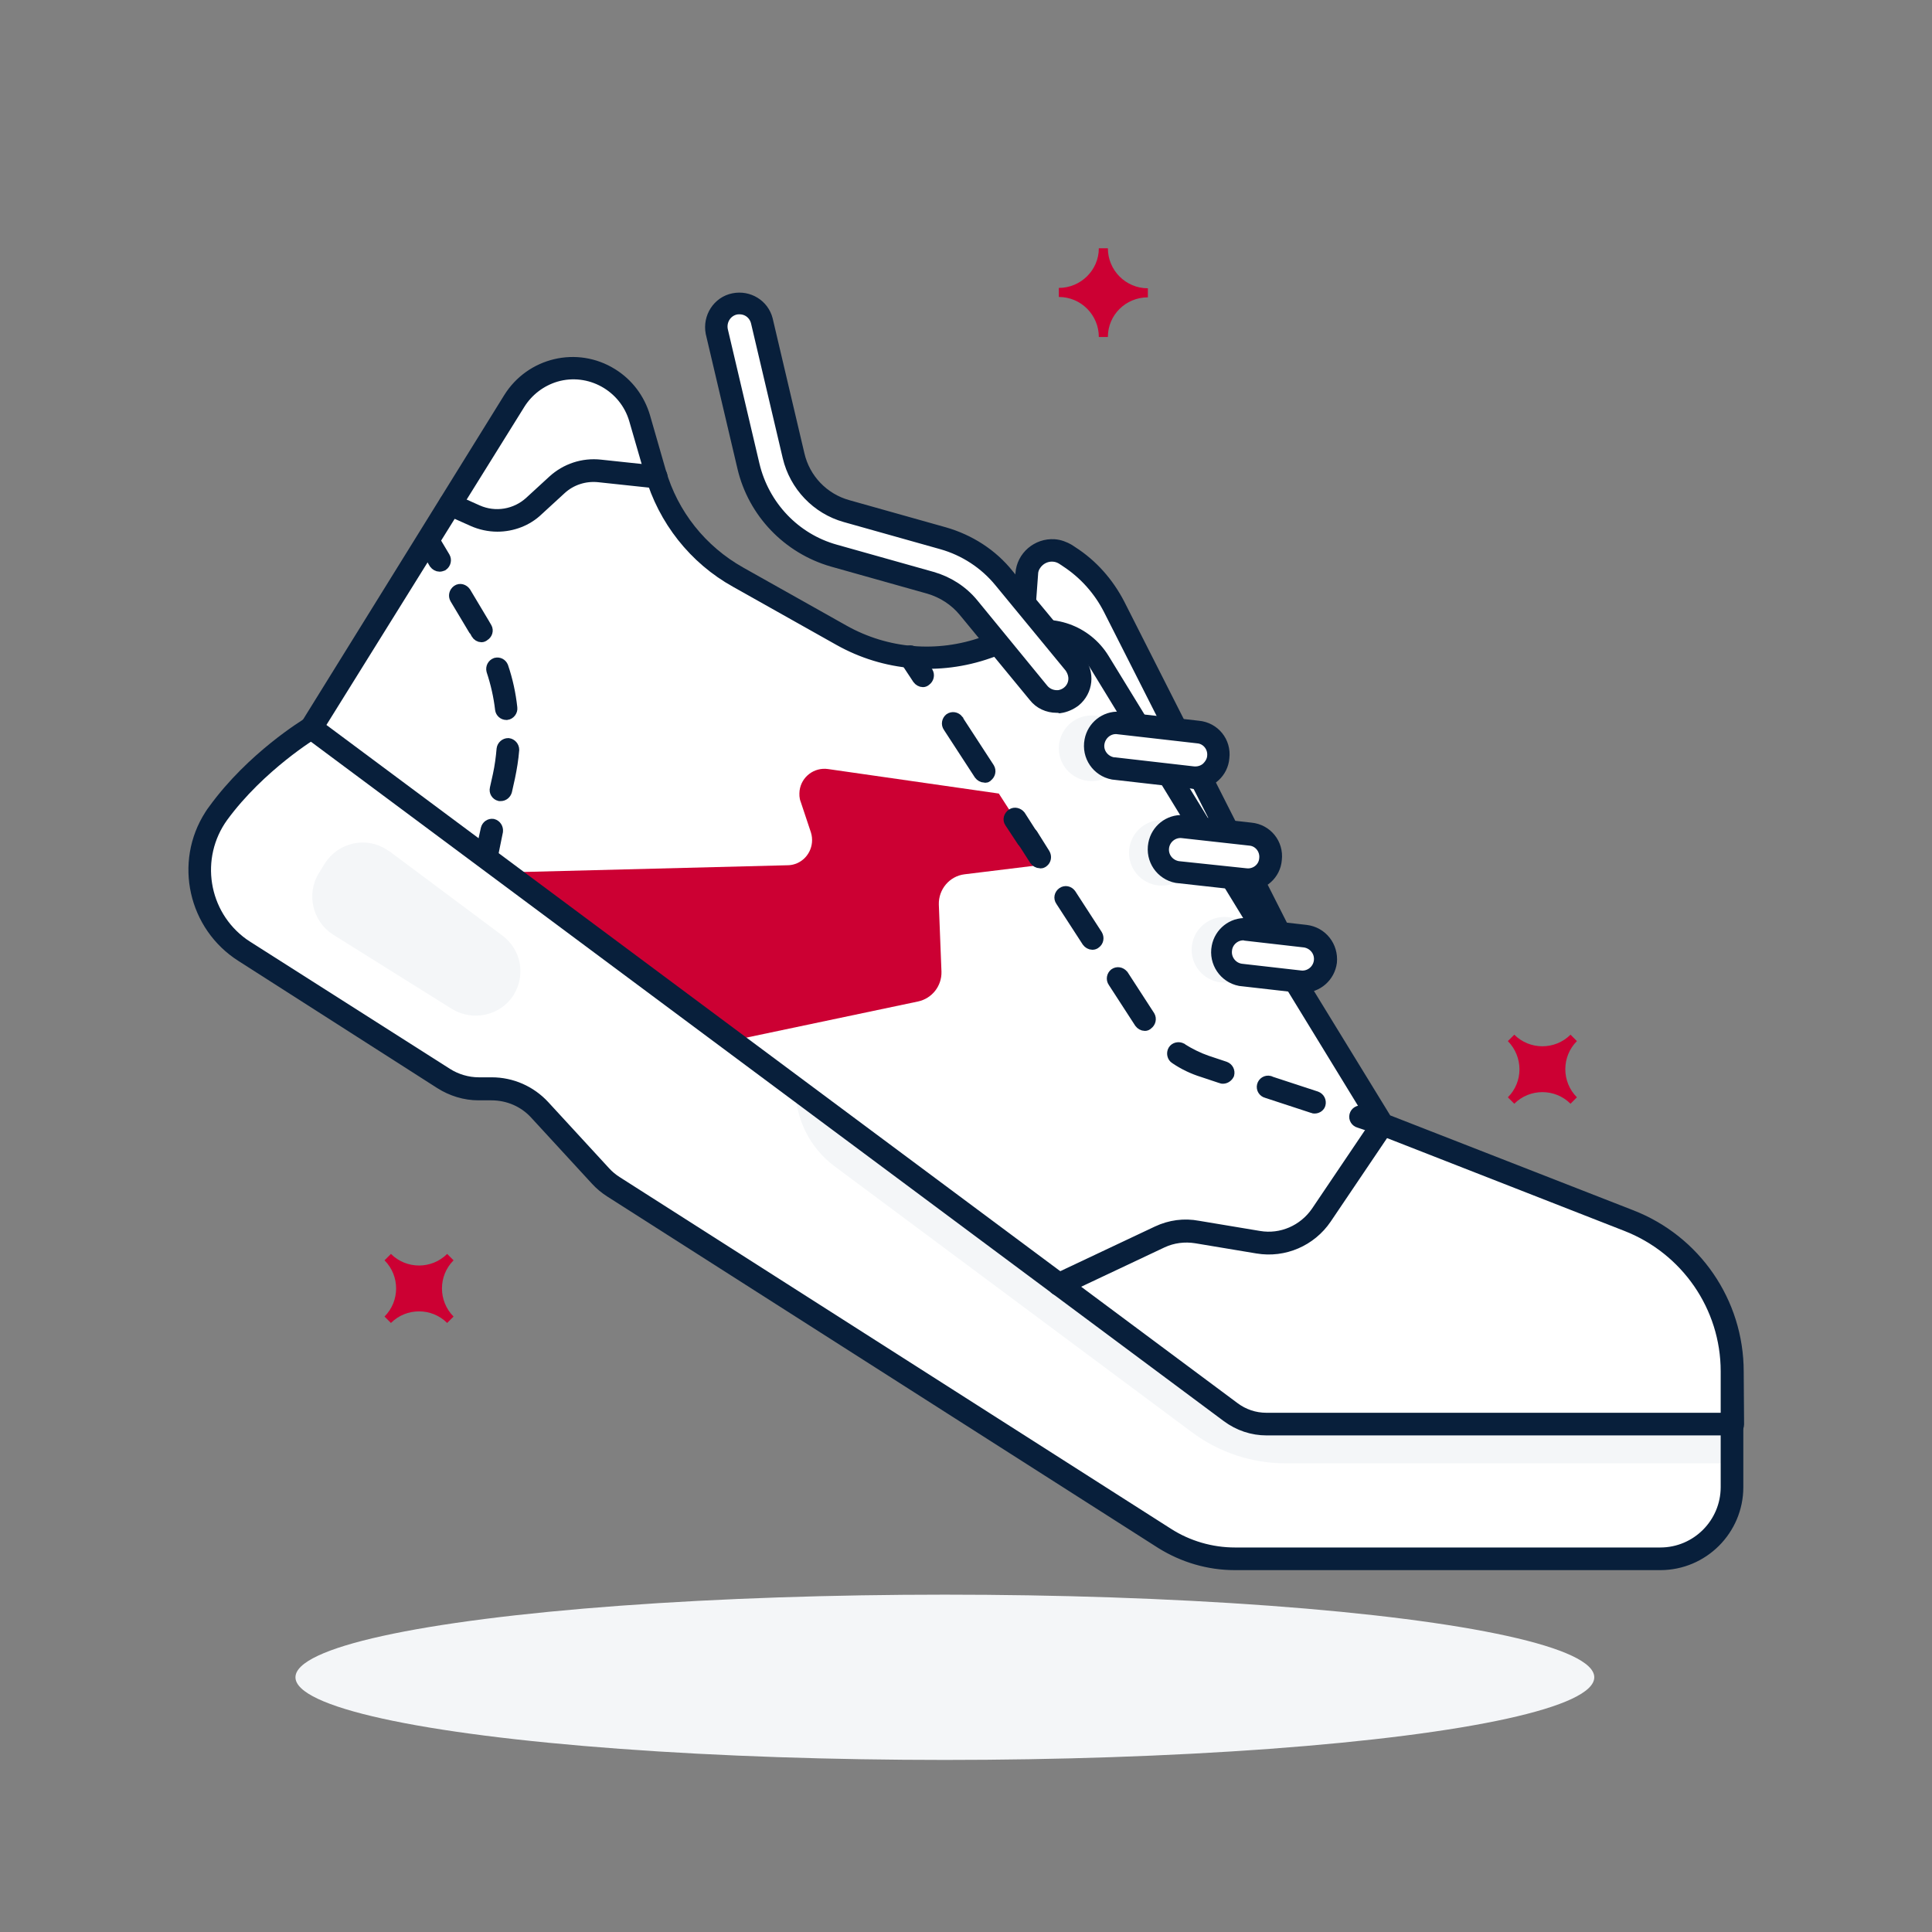<?xml version="1.0" encoding="utf-8"?>
<!-- Generator: Adobe Illustrator 26.5.0, SVG Export Plug-In . SVG Version: 6.00 Build 0)  -->
<svg version="1.0" id="Layer_1" xmlns="http://www.w3.org/2000/svg" xmlns:xlink="http://www.w3.org/1999/xlink" x="0px" y="0px"
	 viewBox="0 0 512 512" style="enable-background:new 0 0 512 512;" xml:space="preserve">
<rect x="0" y="0" width="512" height="512" fill="#808080" stroke="none"/>
<style type="text/css">
	.st0{fill:#F4F6F8;}
	.st1{fill:#FFFFFF;}
	.st2{fill:#081F3B;stroke:#081F3B;stroke-width:3;stroke-miterlimit:10;}
	.st3{fill:#CC0033;}
</style>
<ellipse class="st0" cx="250.4" cy="444.5" rx="172.1" ry="21.9"/>
<path class="st1" d="M270.8,169.8l1.3-17.7c0.3-3.7,3.5-6.5,7.2-6.2c1.1,0.1,2.2,0.5,3.2,1.1l0.9,0.6c5.1,3.3,9.1,7.9,11.9,13.2
	l46.4,91.6"/>
<path class="st2" d="M341.6,253.9c-0.6,0-1.1-0.3-1.3-0.8l-46.4-91.6c-2.6-5.1-6.5-9.5-11.4-12.7l-0.9-0.6c-2.4-1.6-5.6-0.9-7.2,1.5
	c-0.5,0.7-0.8,1.6-0.8,2.5l-1.3,17.7c-0.1,0.8-0.8,1.5-1.6,1.4c-0.8-0.1-1.5-0.8-1.4-1.6l0,0l1.3-17.7c0.3-4.5,4.3-7.9,8.8-7.6
	c1.4,0.1,2.7,0.6,3.9,1.3l0.9,0.6c5.3,3.4,9.5,8.2,12.4,13.8l46.4,91.6c0.4,0.7,0.1,1.6-0.7,2C342.1,253.8,341.8,253.9,341.6,253.9
	L341.6,253.9z"/>
<path class="st1" d="M459,363.4c-0.1-17.7-10.9-33.6-27.4-40l-65.2-25.5l-75.1-122.6c-4.2-6.8-12.6-9.8-20.2-7.1l-9.7,3.4
	c-12.7,4.5-26.7,3.3-38.4-3.3L195.6,153c-10.7-6-18.6-15.9-22-27.6l-4.2-14.6c-1.1-3.7-3.3-7-6.4-9.4l0,0c-8-6.2-19.5-4.7-25.7,3.3
	c-0.4,0.5-0.7,1-1.1,1.5l-53.7,86.6c0,0-14.6,8.7-24.7,22.6c-8.3,11.5-5.7,27.5,5.8,35.8c0.4,0.3,0.8,0.6,1.2,0.8l52.8,33.6
	c2.8,1.8,6,2.7,9.3,2.7h3.4c4.9,0,9.5,2,12.8,5.6l16.1,17.5c1,1.1,2.2,2.1,3.4,2.9l146.1,93.2c5.5,3.5,12,5.4,18.6,5.4H440
	c10.5,0,19-8.5,19-19v-16.7V363.4z"/>
<path class="st0" d="M330.4,377.4l-119.6-89l0,0c0,8.1,3.8,15.8,10.4,20.7l94.6,70.4c7.2,5.4,16,8.3,24.9,8.3h118.3v-10.4H330.4z"/>
<path class="st3" d="M264.7,210.3l-45.3-6.5c-3.6-0.5-7,2-7.5,5.7c-0.1,1-0.1,2,0.3,3l2.7,8.1c1.1,3.5-0.8,7.3-4.3,8.4
	c-0.6,0.2-1.3,0.3-1.9,0.3l-74.7,1.9l59.9,44.6l49.4-10.4c3.7-0.8,6.3-4.1,6.2-7.9l-0.7-17.8c-0.1-4,2.8-7.5,6.8-8l21.2-2.6"/>
<path class="st2" d="M459.1,378.9H335.7c-3.8,0-7.4-1.2-10.5-3.5L81.6,194.1c-0.6-0.5-0.8-1.3-0.4-2l53.7-86.6
	c5.8-9.3,18-12.2,27.3-6.4c4.2,2.6,7.2,6.6,8.6,11.3l4.2,14.6c3.3,11.4,10.9,20.9,21.2,26.7l27.4,15.4c11.4,6.4,24.9,7.5,37.2,3.1
	l9.7-3.4c8.2-2.9,17.4,0.3,22,7.8l74.9,122.2l64.8,25.3c17.1,6.6,28.4,23,28.4,41.4l0.1,14c0,0.4-0.2,0.8-0.4,1.1
	C459.9,378.7,459.5,378.9,459.1,378.9z M84.5,192.5L327,373c2.5,1.9,5.5,2.9,8.6,2.9h121.9l0-12.5c0-17.1-10.6-32.4-26.5-38.6
	l-65.2-25.5c-0.3-0.1-0.6-0.3-0.7-0.6l-75-122.6c-3.8-6.2-11.5-8.9-18.4-6.5l-9.7,3.4c-13.1,4.6-27.5,3.4-39.6-3.4l-27.4-15.4
	c-11-6.1-19.1-16.4-22.6-28.5l-4.2-14.5c-2.6-8.9-12-14.1-20.9-11.5c-4,1.2-7.4,3.8-9.6,7.3L84.5,192.5z"/>
<path class="st2" d="M280.6,341.9c-0.8,0-1.5-0.7-1.5-1.5c0-0.6,0.3-1.1,0.9-1.4l26.7-12.6c3.4-1.6,7.1-2.1,10.8-1.4l16.2,2.7
	c5.9,1,11.8-1.6,15.2-6.5l16.2-24c0.5-0.7,1.4-0.9,2.1-0.4s0.9,1.4,0.4,2.1l-16.2,24c-4,5.9-11.1,9-18.2,7.8l-16.2-2.7
	c-3.1-0.5-6.2-0.1-9,1.2l-26.7,12.6C281.1,341.8,280.9,341.9,280.6,341.9z"/>
<path class="st2" d="M116.5,150c-0.5,0-1-0.3-1.3-0.7l-3.1-5.2c-0.4-0.7-0.2-1.6,0.5-2.1s1.6-0.2,2.1,0.5c0,0,0,0,0,0l3.1,5.2
	c0.4,0.7,0.2,1.6-0.5,2.1C117,149.9,116.8,150,116.5,150z"/>
<path class="st2" d="M132.7,210.8c-0.1,0-0.2,0-0.3,0c-0.8-0.2-1.3-1-1.1-1.8l0.8-3.6c0.5-2.3,0.8-4.6,1-6.9
	c0.1-0.8,0.8-1.4,1.6-1.4c0,0,0,0,0,0c0.8,0.1,1.4,0.8,1.4,1.6c-0.2,2.5-0.6,4.9-1.1,7.3l-0.8,3.6
	C134,210.3,133.4,210.8,132.7,210.8z M134.2,189.3c-0.8,0-1.4-0.6-1.5-1.3c-0.4-3.5-1.2-7-2.3-10.3c-0.2-0.8,0.2-1.6,1-1.9
	c0.8-0.2,1.5,0.2,1.8,0.9c1.2,3.5,2,7.2,2.4,10.9c0.1,0.8-0.5,1.6-1.3,1.7c0,0,0,0,0,0L134.2,189.3z M127.6,168.7
	c-0.5,0-1-0.3-1.3-0.8c-0.2-0.4-0.4-0.8-0.7-1.1l-4.9-8.2c-0.4-0.7-0.2-1.6,0.5-2.1s1.6-0.2,2.1,0.5c0,0,0,0,0,0l4.9,8.2
	c0.2,0.4,0.5,0.8,0.7,1.2c0.4,0.7,0.1,1.6-0.6,2C128.1,168.6,127.8,168.7,127.6,168.7z"/>
<path class="st2" d="M129.1,227.4c-0.1,0-0.2,0-0.3,0c-0.8-0.2-1.3-1-1.2-1.8l1.3-5.9c0.2-0.8,0.9-1.3,1.7-1.2c0,0,0,0,0,0
	c0.8,0.2,1.3,1,1.2,1.8c0,0,0,0,0,0l-1.2,5.9C130.4,226.9,129.8,227.4,129.1,227.4z"/>
<path class="st0" d="M119.8,267.4l-31.5-19.7c-5.5-3.5-7.2-10.8-3.8-16.3c0,0,0,0,0,0l1.6-2.6c3.5-5.5,10.8-7.2,16.3-3.7
	c0.3,0.2,0.5,0.4,0.8,0.5l29.9,22.3c5,3.7,6.3,10.5,3,15.8l0,0C132.7,269.1,125.4,270.8,119.8,267.4
	C119.8,267.4,119.8,267.4,119.8,267.4z"/>
<path class="st2" d="M131.8,139.4c-2.2,0-4.5-0.5-6.5-1.4l-6.7-3c-0.7-0.4-1.1-1.2-0.7-2c0.3-0.7,1.2-1.1,1.9-0.7l6.7,3
	c4.7,2.1,10.2,1.2,14-2.3l6.1-5.6c3.4-3.1,7.9-4.6,12.5-4.1l15,1.6c0.8,0.1,1.4,0.8,1.3,1.7s-0.8,1.4-1.7,1.3l-15-1.6
	c-3.7-0.4-7.4,0.8-10.1,3.3l-6.1,5.6C139.7,137.9,135.8,139.4,131.8,139.4z"/>
<path class="st2" d="M440,414.6H327.2c-6.9,0-13.6-2-19.4-5.6l-146.1-93.2c-1.4-0.9-2.6-1.9-3.7-3.1l-16.1-17.5
	c-3-3.3-7.2-5.1-11.7-5.1h-3.4c-3.6,0-7.1-1.1-10.1-3L64,253.4c-12.6-8-16.4-24.8-8.3-37.4c0.3-0.5,0.6-0.9,0.9-1.3
	c10.2-14.1,24.5-22.7,25.1-23.1c0.7-0.4,1.6-0.2,2.1,0.5c0.4,0.7,0.2,1.6-0.5,2.1c-0.2,0.1-14.4,8.7-24.3,22.2
	c-7.8,10.8-5.4,25.9,5.4,33.7c0.4,0.3,0.8,0.5,1.2,0.8l52.8,33.6c2.5,1.6,5.5,2.5,8.5,2.5h3.4c5.3,0,10.3,2.2,13.9,6.1l16.1,17.5
	c0.9,1,2,1.9,3.1,2.6l146.1,93.2c5.3,3.4,11.5,5.2,17.8,5.2H440c9.7,0,17.5-7.9,17.5-17.5v-16.7c0-0.8,0.7-1.5,1.5-1.5
	s1.5,0.7,1.5,1.5v16.7C460.5,405.4,451.3,414.6,440,414.6z"/>
<circle class="st0" cx="289.3" cy="198.3" r="8.7"/>
<circle class="st0" cx="307.9" cy="226" r="8.7"/>
<circle class="st0" cx="324.5" cy="251.7" r="8.7"/>
<path class="st1" d="M280.7,185.9c-2.1,0.2-4.1-0.6-5.4-2.2L256.7,161c-2.6-3.2-6.1-5.4-10-6.6l-25.6-7.2
	c-11.3-3.2-20-12.3-22.7-23.7l-8.4-35.7c-1-3.2,0.8-6.7,4-7.7c3.2-1,6.7,0.8,7.7,4c0.1,0.3,0.2,0.6,0.2,0.9l8.4,35.7
	c1.7,7.1,7,12.7,14.1,14.7l25.6,7.2c6.3,1.8,12,5.5,16.2,10.6l18.6,22.7c2.2,2.6,1.8,6.5-0.9,8.6C283,185.3,281.9,185.8,280.7,185.9
	L280.7,185.9z"/>
<path class="st2" d="M280,187.4c-2.3,0-4.5-1-5.9-2.8L255.5,162c-2.4-2.9-5.6-5-9.3-6.1l-25.6-7.2c-11.8-3.4-20.9-12.9-23.7-24.8
	l-8.4-35.7c-0.8-4.1,1.8-8.2,5.9-9c4-0.8,7.9,1.6,8.9,5.5l8.4,35.7c1.5,6.6,6.5,11.8,13,13.6l25.6,7.2c6.6,1.9,12.6,5.7,16.9,11.1
	L286,175c2.7,3.3,2.2,8.1-1.1,10.8c-1.2,0.9-2.6,1.5-4,1.7C280.6,187.4,280.3,187.4,280,187.4z M196,81.8c-0.4,0-0.7,0-1.1,0.1
	c-2.5,0.6-4,3.1-3.5,5.6c0,0,0,0,0,0l8.4,35.7c2.6,10.9,10.8,19.6,21.6,22.6l25.6,7.2c4.2,1.2,8,3.6,10.8,7l18.6,22.7
	c1,1.2,2.5,1.8,4.1,1.7l0,0c2.5-0.3,4.4-2.5,4.1-5.1c-0.1-0.9-0.5-1.8-1-2.5L265,154.2c-4-4.9-9.4-8.4-15.4-10.1l-25.6-7.2
	c-7.5-2.1-13.3-8.2-15.1-15.8l-8.4-35.7C200,83.3,198.2,81.8,196,81.8z"/>
<path class="st1" d="M296.6,191.6l20.9,2.4c3.3,0.4,5.7,3.4,5.3,6.7l0,0c-0.4,3.3-3.4,5.7-6.7,5.3l-20.9-2.4
	c-3.3-0.4-5.7-3.4-5.3-6.7l0,0C290.2,193.6,293.2,191.2,296.6,191.6z"/>
<path class="st2" d="M316.8,207.6c-0.3,0-0.6,0-0.9-0.1l0,0l-21-2.4c-4.1-0.8-6.8-4.7-6-8.9c0.7-3.7,4-6.3,7.7-6.1l21,2.4
	c4.2,0.4,7.2,4.1,6.7,8.3C324,204.7,320.7,207.7,316.8,207.6L316.8,207.6z M316.3,204.6c1.2,0.1,2.4-0.2,3.4-1
	c0.9-0.8,1.6-1.9,1.7-3.1c0.3-2.5-1.5-4.8-4-5c0,0,0,0,0,0l-21-2.4c-2.5-0.4-4.8,1.4-5.2,3.9c-0.4,2.5,1.4,4.8,3.9,5.2
	c0.1,0,0.2,0,0.3,0L316.3,204.6z"/>
<path class="st1" d="M313.4,218.9l18,2c3.3,0.4,5.7,3.4,5.3,6.7l0,0c-0.4,3.3-3.4,5.7-6.7,5.3l-18-2c-3.3-0.4-5.7-3.4-5.3-6.7l0,0
	C307.1,220.9,310.1,218.5,313.4,218.9z"/>
<path class="st2" d="M330.7,234.6c-0.3,0-0.6,0-0.9-0.1l0,0l-18-2c-4.1-0.8-6.8-4.7-6-8.9c0.7-3.7,4-6.3,7.7-6.1l18,2
	c4.2,0.4,7.2,4.1,6.7,8.3C337.9,231.7,334.6,234.6,330.7,234.6L330.7,234.6z M330.2,231.6c2.5,0.3,4.8-1.5,5-4c0.3-2.5-1.5-4.8-4-5
	l0,0l-18-2c-2.5-0.2-4.7,1.7-4.9,4.2c-0.2,2.4,1.5,4.5,3.9,4.9L330.2,231.6z"/>
<path class="st1" d="M330.1,246.2l15.8,1.8c3.3,0.4,5.7,3.4,5.3,6.7l0,0c-0.4,3.3-3.4,5.7-6.7,5.3l-15.8-1.8
	c-3.3-0.4-5.7-3.4-5.3-6.7l0,0C323.8,248.2,326.8,245.8,330.1,246.2z"/>
<path class="st2" d="M345.3,261.6c-0.3,0-0.6,0-0.9,0l-15.8-1.8c-4.1-0.8-6.8-4.8-6-8.9c0.7-3.7,4-6.3,7.7-6.1l15.8,1.8
	c4.2,0.5,7.1,4.2,6.7,8.4C352.3,258.8,349.1,261.6,345.3,261.6L345.3,261.6z M329.5,247.7c-2.3,0-4.3,1.8-4.5,4.1
	c-0.3,2.5,1.5,4.8,4,5.1l15.8,1.8l0,0c2.5,0.2,4.7-1.7,4.9-4.2c0.2-2.4-1.5-4.5-3.9-4.9l-15.7-1.8
	C329.8,247.7,329.6,247.7,329.5,247.7z"/>
<path class="st2" d="M275.6,228.6c-0.5,0-1-0.3-1.3-0.7l-3.2-5c-0.5-0.7-0.3-1.6,0.4-2.1c0.7-0.5,1.6-0.3,2.1,0.4l0,0l3.2,5.1
	c0.4,0.7,0.3,1.6-0.4,2.1C276.1,228.6,275.9,228.7,275.6,228.6z"/>
<path class="st2" d="M348.4,293.6c-0.2,0-0.3,0-0.5-0.1l-12.2-4c-0.8-0.2-1.3-1-1.1-1.8c0.2-0.8,1-1.3,1.8-1.1c0.1,0,0.1,0,0.2,0.1
	l12.2,4c0.8,0.3,1.2,1.1,1,1.9C349.7,293.1,349.1,293.6,348.4,293.6L348.4,293.6z M324.1,285.7c-0.2,0-0.3,0-0.5-0.1l-4.8-1.6
	c-2.6-0.8-5.1-2-7.3-3.5c-0.7-0.4-0.9-1.4-0.5-2.1c0.4-0.7,1.4-0.9,2.1-0.5c0,0,0.1,0,0.1,0.1c2.1,1.3,4.3,2.4,6.6,3.2l4.8,1.6
	c0.8,0.3,1.2,1.1,1,1.9C325.3,285.3,324.7,285.7,324.1,285.7L324.1,285.7z M303.4,271.7c-0.5,0-1-0.3-1.3-0.7l-7-10.8
	c-0.5-0.7-0.3-1.6,0.3-2.1c0.7-0.5,1.6-0.3,2.1,0.3c0,0,0.1,0.1,0.1,0.1l7,10.8c0.4,0.7,0.2,1.6-0.5,2.1
	C303.9,271.6,303.7,271.7,303.4,271.7L303.4,271.7z M289.5,250.2c-0.5,0-1-0.3-1.3-0.7l-7-10.8c-0.5-0.7-0.3-1.6,0.4-2.1
	c0.7-0.5,1.6-0.3,2.1,0.4l7,10.8c0.4,0.7,0.3,1.6-0.4,2.1c0,0,0,0,0,0C290.1,250.1,289.8,250.2,289.5,250.2L289.5,250.2z"/>
<path class="st2" d="M366.4,299.4c-0.2,0-0.3,0-0.5-0.1l-5.7-1.9c-0.8-0.2-1.3-1-1.1-1.8c0.2-0.8,1-1.3,1.8-1.1c0.1,0,0.1,0,0.2,0.1
	l5.7,1.9c0.8,0.3,1.2,1.1,1,1.9C367.6,299,367,299.4,366.4,299.4z"/>
<path class="st2" d="M244.6,180.6c-0.5,0-1-0.3-1.3-0.7l-3.3-5c-0.5-0.7-0.3-1.6,0.4-2.1c0.7-0.5,1.6-0.3,2.1,0.4l3.3,5
	c0.4,0.7,0.2,1.6-0.5,2.1C245.1,180.5,244.8,180.6,244.6,180.6L244.6,180.6z"/>
<path class="st2" d="M260.9,205.9c-0.5,0-1-0.3-1.3-0.7l-8.2-12.6c-0.5-0.7-0.3-1.6,0.3-2.1c0.7-0.5,1.6-0.3,2.1,0.3
	c0,0.1,0.1,0.1,0.1,0.2l8.2,12.6c0.4,0.7,0.2,1.6-0.5,2.1C261.5,205.9,261.2,206,260.9,205.9L260.9,205.9z"/>
<path class="st2" d="M272.3,223.6c-0.5,0-1-0.3-1.3-0.7l-3.3-5c-0.5-0.7-0.2-1.6,0.5-2.1c0.7-0.5,1.6-0.2,2.1,0.4l3.2,5
	c0.4,0.7,0.2,1.6-0.5,2.1C272.9,223.5,272.6,223.6,272.3,223.6L272.3,223.6z"/>
<path class="st3" d="M293.6,89.3h-2.4c0-5.8-4.7-10.6-10.6-10.6c0,0,0,0,0,0v-2.4c5.8,0,10.6-4.7,10.6-10.5c0,0,0,0,0,0h2.4
	c0,5.8,4.7,10.6,10.6,10.6c0,0,0,0,0,0v2.4C298.3,78.8,293.6,83.5,293.6,89.3C293.6,89.3,293.6,89.3,293.6,89.3z"/>
<path class="st3" d="M101.9,334l1.7-1.7c4.1,4.1,10.8,4.1,14.9,0l1.7,1.7c-4.1,4.1-4.1,10.8,0,14.9c0,0,0,0,0,0l-1.7,1.7
	c-4.1-4.1-10.8-4.1-14.9,0c0,0,0,0,0,0l-1.7-1.7C106,344.8,106,338.1,101.9,334C101.9,334,101.9,334,101.9,334z"/>
<path class="st3" d="M399.6,275.9l1.7-1.7c4.1,4.1,10.8,4.1,14.9,0c0,0,0,0,0,0l1.7,1.7c-4.1,4.1-4.1,10.8,0,14.9l-1.7,1.7
	c-4.1-4.1-10.8-4.1-14.9,0c0,0,0,0,0,0l-1.7-1.7C403.7,286.7,403.7,280.1,399.6,275.9z"/>
</svg>
